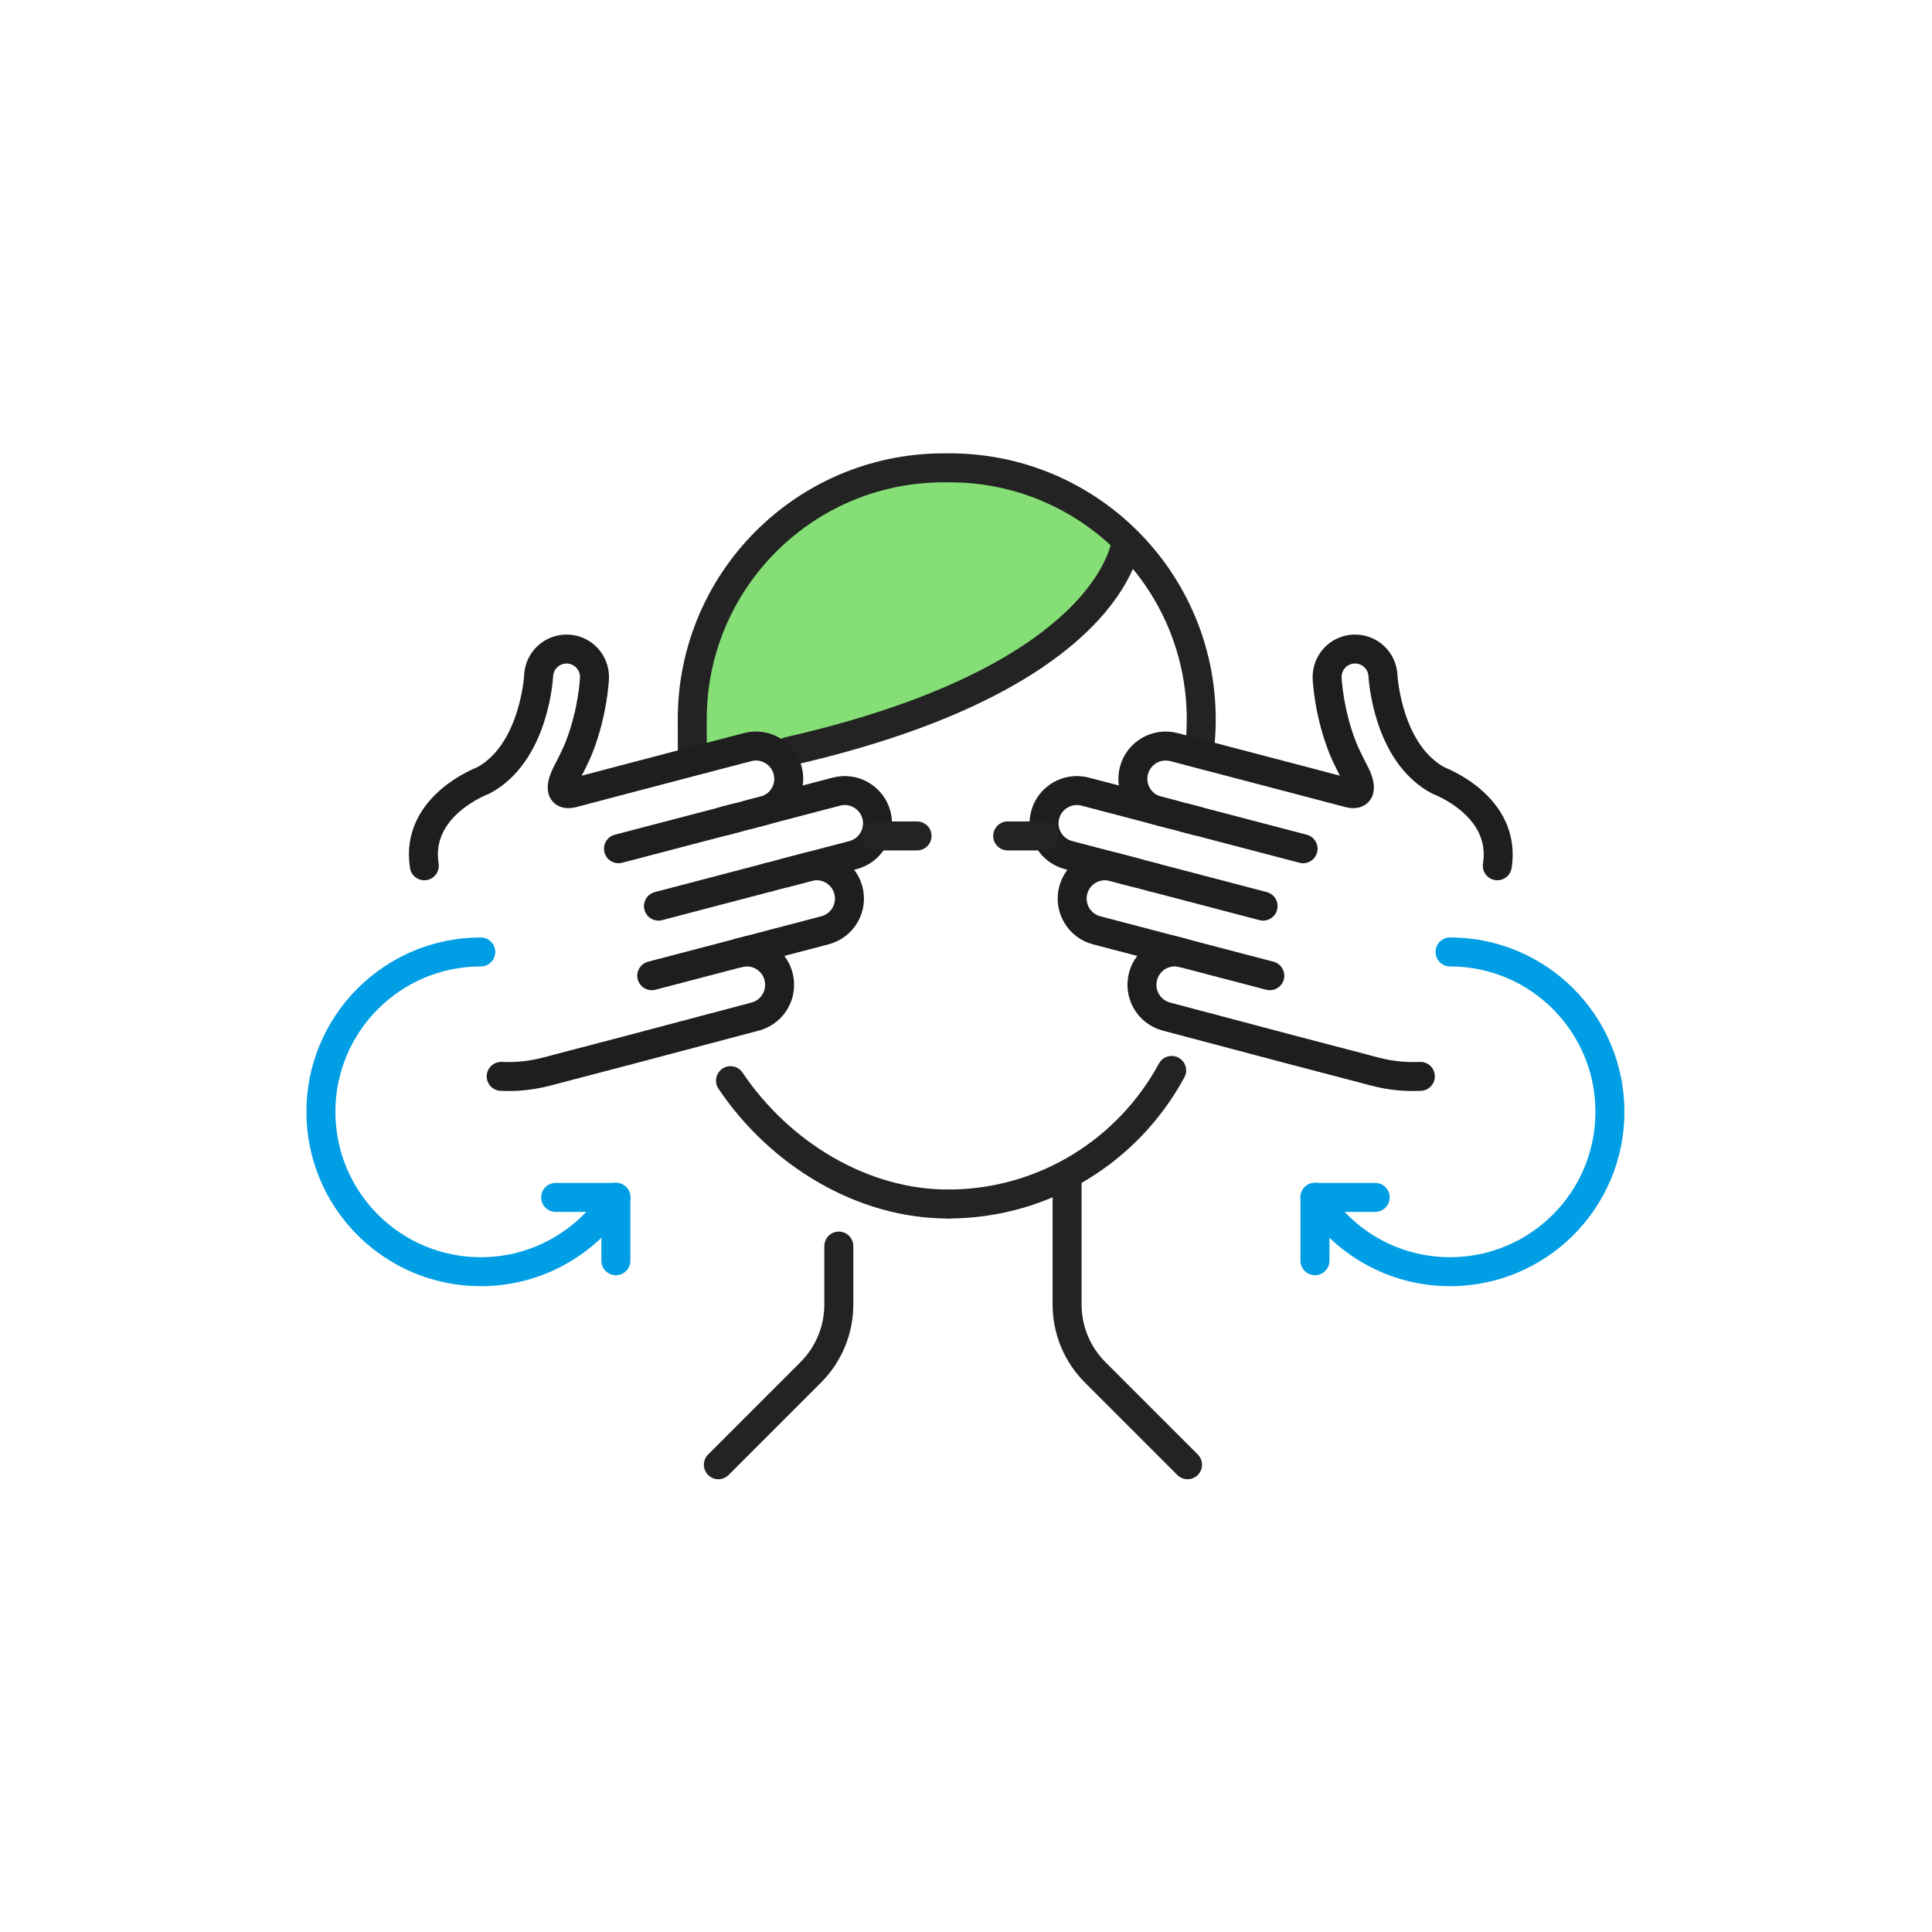 <svg width="400" height="400" viewBox="0 0 400 400" fill="none" xmlns="http://www.w3.org/2000/svg">
<path d="M173.669 257.988V270.098C173.669 275.358 171.579 280.408 167.859 284.128L148.729 303.258" stroke="#232323" stroke-width="6" stroke-miterlimit="10" stroke-linecap="round" stroke-linejoin="round"/>
<path d="M220.93 244.219V270.099C220.93 275.359 223.02 280.409 226.74 284.129L245.87 303.259" stroke="#232323" stroke-width="6" stroke-miterlimit="10" stroke-linecap="round" stroke-linejoin="round"/>
<path d="M143.86 159.162L143.84 149.622C143.79 120.772 167.26 97.212 196.17 97.102H196.37C209.38 97.102 221.86 101.902 231.49 110.612L233.4 112.342L232.54 114.772C231.12 118.812 226.88 126.842 214.45 135.332C202.18 143.702 185.13 150.412 163.62 155.322" fill="#85DE76"/>
<path d="M163.619 155.32C158.769 156.43 153.699 157.44 148.399 158.37L143.869 159.16" fill="#85DE76"/>
<path d="M196.42 249.278C178.61 249.338 161.46 238.928 151.24 223.738" stroke="#232323" stroke-width="6" stroke-miterlimit="10" stroke-linecap="round" stroke-linejoin="round"/>
<path d="M242.58 221.621C233.71 238.031 216.39 249.211 196.42 249.281H196.41" stroke="#232323" stroke-width="6" stroke-miterlimit="10" stroke-linecap="round" stroke-linejoin="round"/>
<path d="M143.34 157.13L143.32 149.03C143.27 120.31 166.48 96.97 195.2 96.86H196.45C227.35 96.75 252.07 123.58 248.33 155.27" stroke="#232323" stroke-width="6" stroke-miterlimit="10" stroke-linecap="round" stroke-linejoin="round"/>
<path d="M233.149 112.148C233.149 112.148 230.759 140.208 163.219 155.578" stroke="#232323" stroke-width="6" stroke-miterlimit="10" stroke-linecap="round" stroke-linejoin="round"/>
<path d="M149.909 170.001L158.229 167.821C161.859 166.871 164.029 163.161 163.079 159.531C162.129 155.901 158.409 153.731 154.789 154.681L129.499 161.311L118.639 164.171C114.559 165.241 117.289 160.171 117.289 160.171C117.289 160.171 119.149 156.641 119.919 154.661C122.769 147.341 123.069 140.661 123.079 140.381C123.199 137.191 120.729 134.511 117.549 134.381C114.359 134.241 111.659 136.721 111.519 139.901C111.509 140.081 110.639 155.971 100.009 161.611C100.009 161.611 85.879 166.791 87.849 179.251" stroke="#1E1E1E" stroke-width="6" stroke-miterlimit="10" stroke-linecap="round" stroke-linejoin="round"/>
<path d="M154.859 168.699L173.169 163.899C176.799 162.949 180.509 165.119 181.459 168.749C182.409 172.379 180.239 176.089 176.609 177.039L162.489 180.739" stroke="#1E1E1E" stroke-width="6" stroke-miterlimit="10" stroke-linecap="round" stroke-linejoin="round"/>
<path d="M159.068 181.641L136.328 187.601" stroke="#1E1E1E" stroke-width="6" stroke-miterlimit="10" stroke-linecap="round" stroke-linejoin="round"/>
<path d="M152.569 169.301L128.049 175.721" stroke="#1E1E1E" stroke-width="6" stroke-miterlimit="10" stroke-linecap="round" stroke-linejoin="round"/>
<path d="M155.259 196.691L134.939 202.011" stroke="#1E1E1E" stroke-width="6" stroke-miterlimit="10" stroke-linecap="round" stroke-linejoin="round"/>
<path d="M153.488 197.149L170.798 192.609C174.428 191.659 176.598 187.949 175.648 184.319C174.698 180.689 170.988 178.519 167.358 179.469L159.078 181.639" stroke="#1E1E1E" stroke-width="6" stroke-miterlimit="10" stroke-linecap="round" stroke-linejoin="round"/>
<path d="M103.768 222.849C106.818 222.999 109.948 222.699 113.058 221.889C113.558 221.759 114.068 221.649 114.558 221.499C114.768 221.469 114.978 221.389 115.188 221.329L129.478 217.589L156.358 210.469C159.978 209.509 162.138 205.799 161.188 202.179V202.159C160.238 198.529 156.528 196.359 152.898 197.309" stroke="#1E1E1E" stroke-width="6" stroke-miterlimit="10" stroke-linecap="round" stroke-linejoin="round"/>
<path d="M247.94 170.001L239.62 167.821C235.99 166.871 233.82 163.161 234.77 159.531C235.72 155.901 239.44 153.731 243.06 154.681L268.35 161.311L279.21 164.171C283.29 165.241 280.56 160.171 280.56 160.171C280.56 160.171 278.7 156.641 277.93 154.661C275.08 147.341 274.78 140.661 274.77 140.381C274.65 137.191 277.12 134.511 280.3 134.381C283.49 134.241 286.19 136.721 286.33 139.901C286.34 140.081 287.21 155.971 297.84 161.611C297.84 161.611 311.97 166.791 310 179.251" stroke="#1E1E1E" stroke-width="6" stroke-miterlimit="10" stroke-linecap="round" stroke-linejoin="round"/>
<path d="M242.979 168.699L224.669 163.899C221.039 162.949 217.329 165.119 216.379 168.749C215.429 172.379 217.599 176.089 221.229 177.039L235.349 180.739" stroke="#1E1E1E" stroke-width="6" stroke-miterlimit="10" stroke-linecap="round" stroke-linejoin="round"/>
<path d="M238.77 181.641L261.51 187.601" stroke="#1E1E1E" stroke-width="6" stroke-miterlimit="10" stroke-linecap="round" stroke-linejoin="round"/>
<path d="M245.27 169.301L269.79 175.721" stroke="#1E1E1E" stroke-width="6" stroke-miterlimit="10" stroke-linecap="round" stroke-linejoin="round"/>
<path d="M242.58 196.691L262.9 202.011" stroke="#1E1E1E" stroke-width="6" stroke-miterlimit="10" stroke-linecap="round" stroke-linejoin="round"/>
<path d="M244.36 197.149L227.05 192.609C223.42 191.659 221.25 187.949 222.2 184.319C223.15 180.689 226.86 178.519 230.49 179.469L238.77 181.639" stroke="#1E1E1E" stroke-width="6" stroke-miterlimit="10" stroke-linecap="round" stroke-linejoin="round"/>
<path d="M294.07 222.849C291.02 222.999 287.89 222.699 284.78 221.889C284.28 221.759 283.77 221.649 283.28 221.499C283.07 221.469 282.86 221.389 282.65 221.329L268.36 217.589L241.48 210.469C237.86 209.509 235.7 205.799 236.65 202.179V202.159C237.6 198.529 241.31 196.359 244.94 197.309" stroke="#1E1E1E" stroke-width="6" stroke-miterlimit="10" stroke-linecap="round" stroke-linejoin="round"/>
<path d="M208.629 173.07H216.149" stroke="#232323" stroke-width="6" stroke-miterlimit="10" stroke-linecap="round" stroke-linejoin="round"/>
<path d="M181.369 173.07H189.869" stroke="#232323" stroke-width="6" stroke-miterlimit="10" stroke-linecap="round" stroke-linejoin="round"/>
<path d="M300.22 197.09C318.5 197.09 333.32 211.91 333.32 230.19C333.32 248.47 318.5 263.29 300.22 263.29C288.45 263.29 278.12 257.15 272.25 247.9" stroke="#009EE5" stroke-width="6" stroke-miterlimit="10" stroke-linecap="round" stroke-linejoin="round"/>
<path d="M272.25 247.91V261.02" stroke="#009EE5" stroke-width="6" stroke-miterlimit="10" stroke-linecap="round" stroke-linejoin="round"/>
<path d="M272.25 247.91H284.72" stroke="#009EE5" stroke-width="6" stroke-miterlimit="10" stroke-linecap="round" stroke-linejoin="round"/>
<path d="M99.54 197.09C81.26 197.09 66.439 211.91 66.439 230.19C66.439 248.47 81.26 263.29 99.54 263.29C111.309 263.29 121.639 257.15 127.509 247.9" stroke="#009EE5" stroke-width="6" stroke-miterlimit="10" stroke-linecap="round" stroke-linejoin="round"/>
<path d="M127.51 247.91V261.02" stroke="#009EE5" stroke-width="6" stroke-miterlimit="10" stroke-linecap="round" stroke-linejoin="round"/>
<path d="M127.509 247.91H115.039" stroke="#009EE5" stroke-width="6" stroke-miterlimit="10" stroke-linecap="round" stroke-linejoin="round"/>
</svg>
